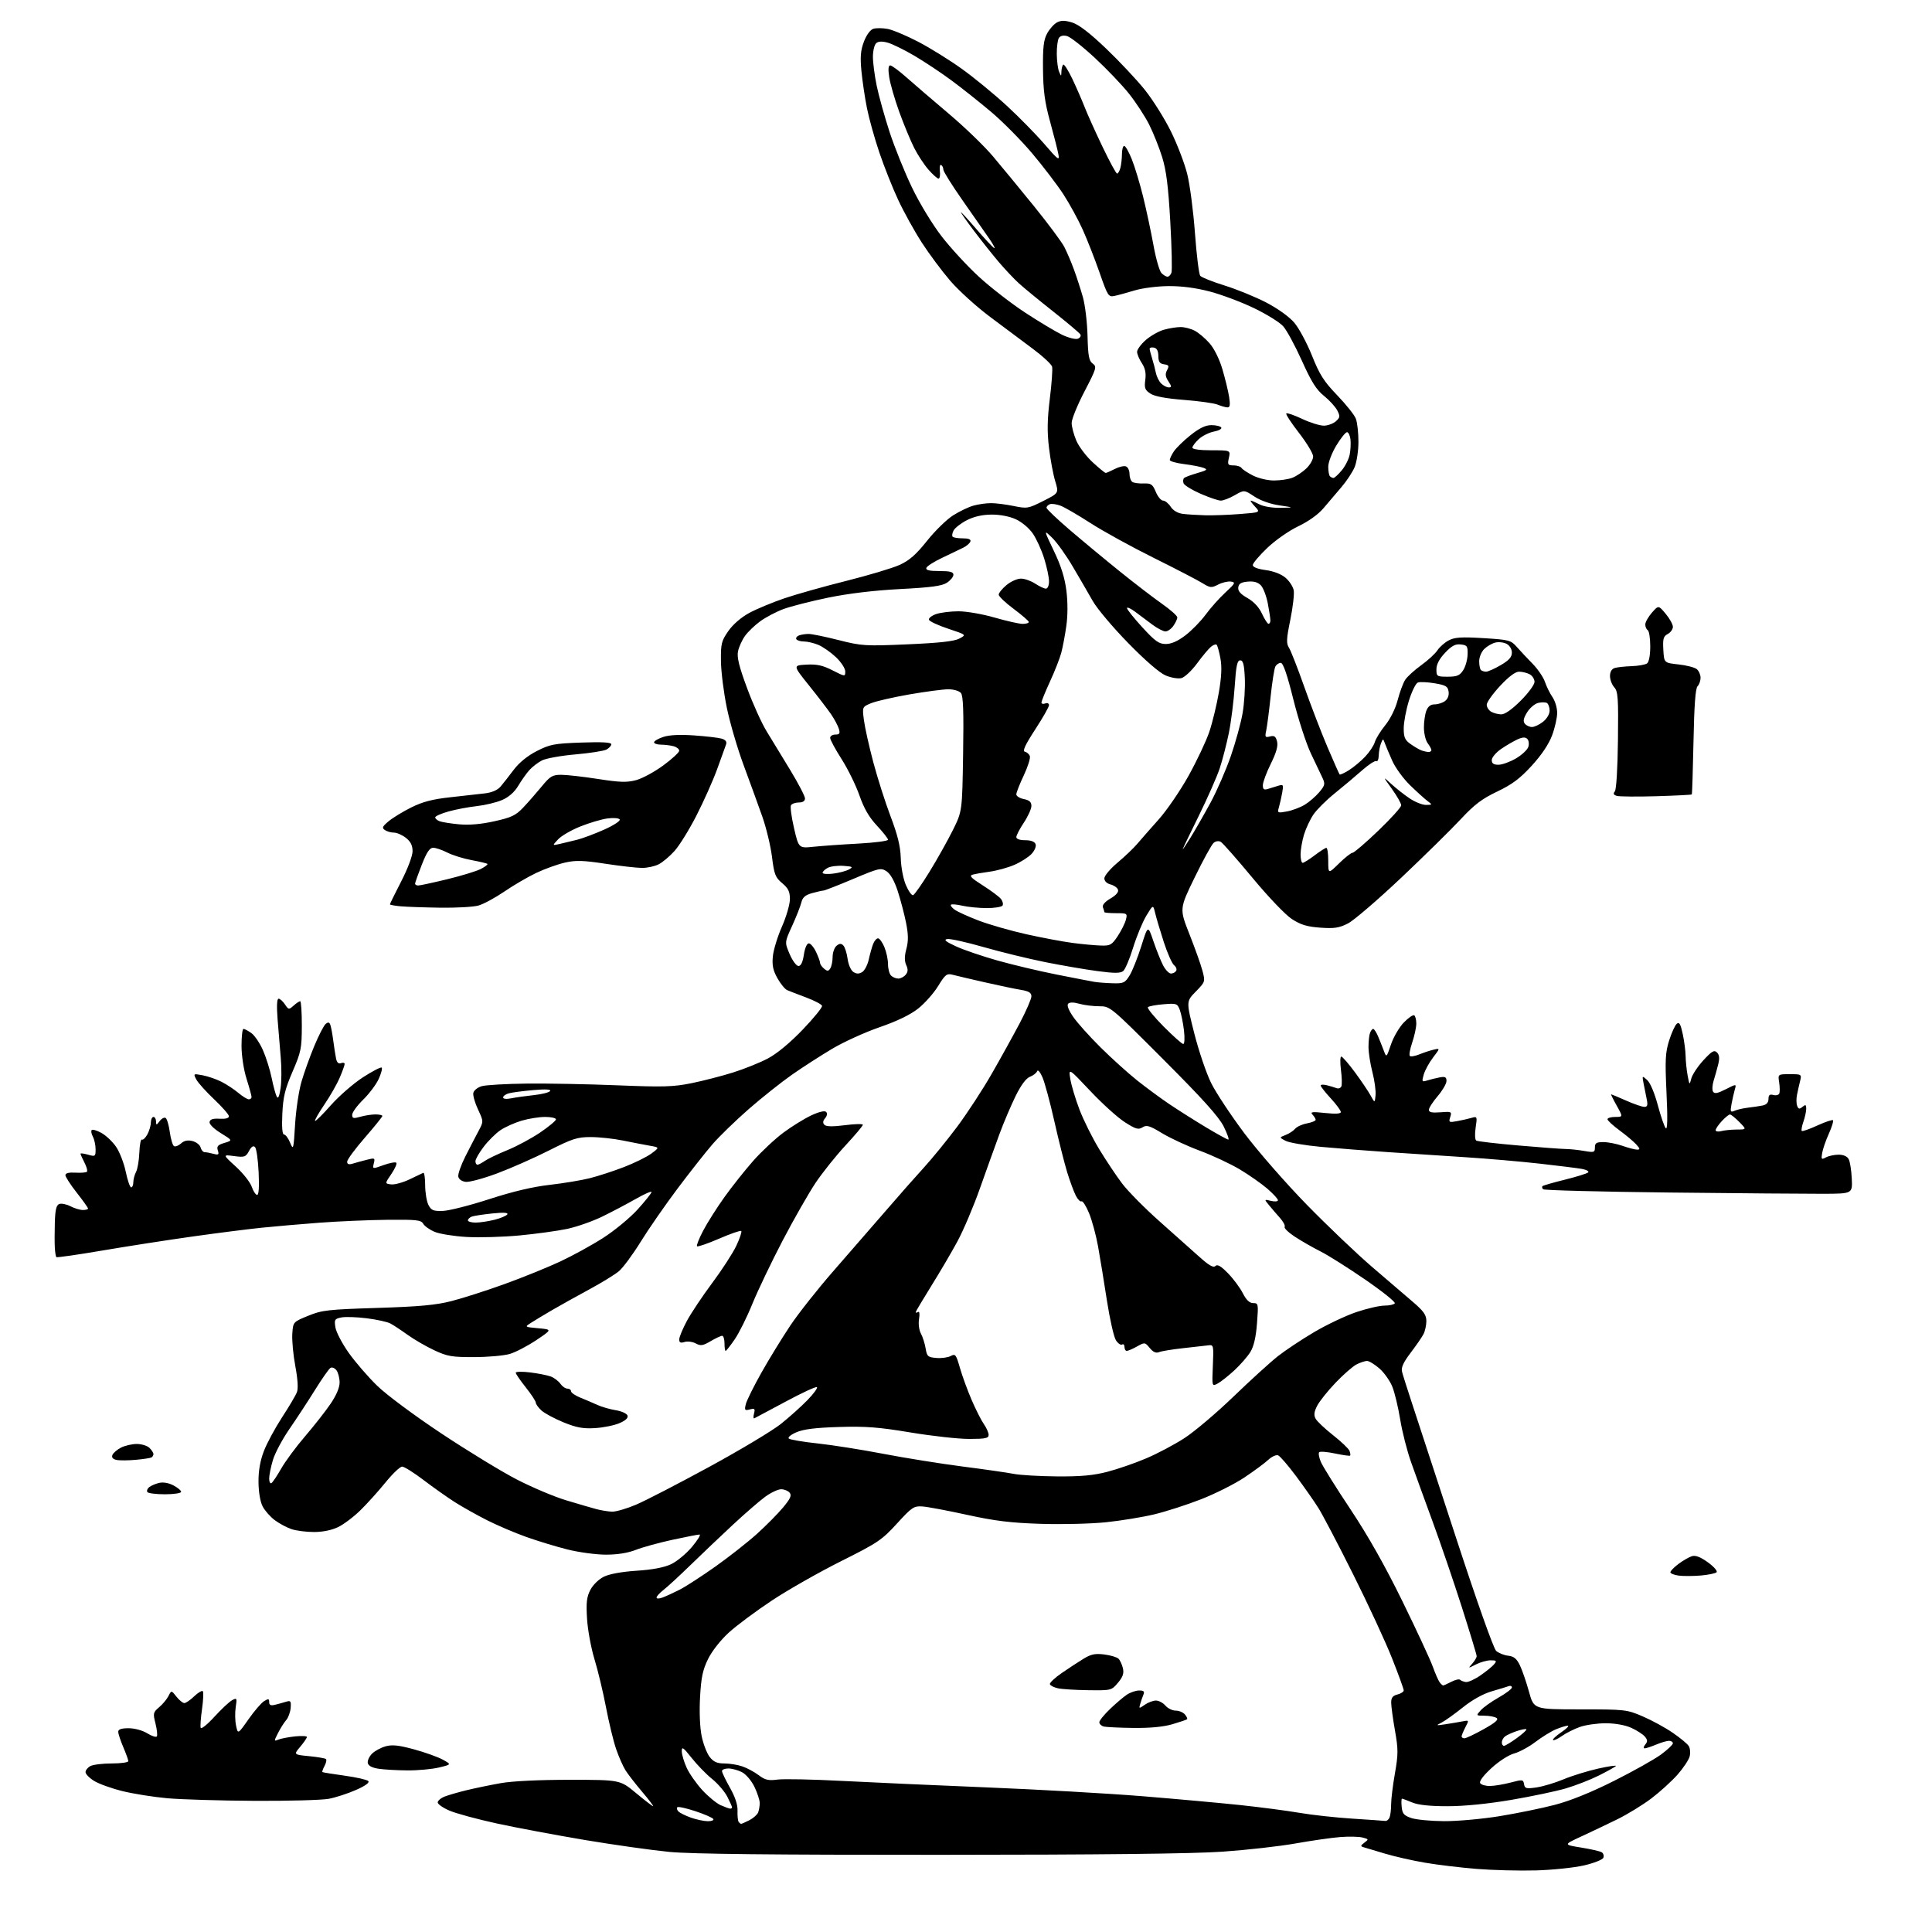 <?xml version="1.0" encoding="UTF-8" standalone="no"?>
<svg 
  version="1.1" 
  xmlns="http://www.w3.org/2000/svg" 
  xmlns:xlink="http://www.w3.org/1999/xlink" 
  xmlns:svg="http://www.w3.org/2000/svg"
  xmlns:rdf="http://www.w3.org/1999/02/22-rdf-syntax-ns#"
  xmlns:cc="http://creativecommons.org/ns#"
  xmlns:dc="http://purl.org/dc/elements/1.1/"
  viewBox="0 0 768 768"
  width="768"
  height="768"
>
<style>svg {background-color: white; }</style>"
<path stroke="none" fill="black" fill-rule="evenodd" d="M610.50,743.52C603.90,743.70 593.33,743.43 587.00,742.92C580.67,742.41 571.45,741.31 566.50,740.46C561.55,739.62 554.35,737.99 550.50,736.83C546.65,735.67 542.83,734.53 542.00,734.29C540.76,733.93 540.82,733.62 542.37,732.48C544.15,731.17 544.11,731.07 541.60,730.44C540.14,730.07 536.15,729.99 532.72,730.26C529.30,730.53 521.33,731.67 515.00,732.80C508.68,733.93 495.62,735.40 486.00,736.07C474.19,736.89 437.61,737.30 373.50,737.32C307.08,737.35 274.76,737.00 266.07,736.16C259.23,735.50 244.15,733.38 232.57,731.44C220.98,729.49 205.20,726.53 197.50,724.86C189.80,723.18 181.36,720.90 178.75,719.78C176.14,718.67 174.00,717.19 174.00,716.50C174.00,715.81 175.24,714.76 176.75,714.16C178.26,713.57 182.20,712.43 185.50,711.63C188.80,710.83 194.88,709.57 199.00,708.84C203.61,708.01 214.21,707.50 226.50,707.50C246.50,707.51 246.50,707.51 252.80,712.75C256.27,715.64 259.34,718.00 259.62,718.00C259.90,718.00 257.94,715.41 255.25,712.25C252.57,709.09 249.57,705.22 248.60,703.65C247.62,702.08 245.96,698.30 244.91,695.25C243.86,692.19 242.05,684.72 240.89,678.65C239.73,672.57 237.67,663.98 236.31,659.55C234.96,655.12 233.63,647.90 233.36,643.50C232.96,637.04 233.21,634.83 234.68,632.00C235.72,629.99 238.03,627.75 240.07,626.75C242.28,625.67 247.25,624.77 253.07,624.39C259.26,624.00 263.95,623.11 266.72,621.82C269.04,620.74 272.79,617.63 275.06,614.93C277.33,612.22 278.69,610.00 278.08,610.00C277.46,610.00 272.60,610.95 267.26,612.10C261.92,613.26 255.39,615.06 252.74,616.10C249.62,617.33 245.44,618.00 240.88,618.00C237.00,618.00 230.16,617.08 225.67,615.96C221.17,614.84 213.81,612.60 209.29,610.99C204.78,609.39 197.81,606.42 193.79,604.40C189.78,602.38 184.03,599.16 181.00,597.25C177.97,595.33 172.32,591.34 168.43,588.38C164.54,585.42 160.68,583.00 159.86,583.00C159.03,583.00 156.07,585.81 153.28,589.25C150.49,592.69 146.02,597.65 143.35,600.28C140.68,602.91 136.67,605.95 134.43,607.03C131.89,608.26 128.29,609.00 124.83,609.00C121.79,609.00 117.77,608.49 115.90,607.86C114.03,607.24 111.04,605.64 109.25,604.31C107.46,602.98 105.28,600.51 104.40,598.82C103.44,596.95 102.79,593.13 102.76,589.12C102.73,584.61 103.42,580.68 104.91,576.79C106.12,573.65 109.38,567.62 112.14,563.38C114.91,559.14 117.57,554.64 118.04,553.39C118.59,551.95 118.35,548.16 117.40,543.09C116.57,538.69 116.03,532.92 116.19,530.29C116.50,525.50 116.50,525.50 122.50,523.05C127.99,520.80 130.34,520.53 150.00,519.92C166.74,519.39 173.28,518.79 179.52,517.19C183.93,516.06 193.38,513.03 200.52,510.45C207.66,507.87 217.58,503.85 222.56,501.53C227.55,499.21 235.31,494.95 239.82,492.05C244.33,489.16 250.49,484.07 253.51,480.73C256.53,477.39 259.00,474.29 259.00,473.84C259.00,473.39 256.19,474.62 252.75,476.58C249.31,478.54 243.34,481.69 239.47,483.58C235.61,485.47 229.31,487.68 225.47,488.50C221.64,489.31 213.10,490.49 206.50,491.11C199.90,491.73 190.42,492.00 185.44,491.71C180.45,491.42 174.76,490.51 172.79,489.68C170.82,488.86 168.77,487.41 168.24,486.47C167.40,484.97 165.60,484.77 153.89,484.89C146.53,484.97 134.46,485.49 127.07,486.04C119.69,486.60 109.34,487.49 104.07,488.03C98.81,488.57 86.40,490.14 76.50,491.54C66.60,492.93 50.47,495.44 40.66,497.11C30.85,498.78 22.63,499.96 22.40,499.73C22.17,499.50 21.89,497.78 21.79,495.90C21.68,494.03 21.69,489.51 21.80,485.86C21.95,480.89 22.39,479.06 23.56,478.61C24.42,478.28 26.43,478.69 28.01,479.51C29.60,480.33 31.82,481.00 32.95,481.00C34.08,481.00 35.00,480.74 35.00,480.42C35.00,480.09 32.98,477.25 30.50,474.10C28.03,470.95 26.00,467.82 26.00,467.15C26.00,466.34 27.37,466.00 29.97,466.15C32.16,466.28 34.22,466.12 34.55,465.79C34.88,465.46 34.44,463.82 33.57,462.14C32.71,460.47 32.00,458.88 32.00,458.62C32.00,458.36 33.35,458.53 35.00,459.00C37.86,459.82 38.00,459.72 38.00,456.86C38.00,455.22 37.51,452.96 36.92,451.85C36.32,450.74 36.12,449.55 36.46,449.21C36.80,448.87 38.52,449.37 40.29,450.34C42.06,451.30 44.67,453.75 46.09,455.79C47.52,457.83 49.26,462.31 49.98,465.75C50.69,469.19 51.66,472.00 52.14,472.00C52.61,472.00 53.00,471.07 53.00,469.93C53.00,468.80 53.49,466.96 54.08,465.85C54.68,464.74 55.27,461.28 55.39,458.16C55.52,455.05 55.97,452.73 56.39,453.00C56.82,453.27 57.78,452.38 58.55,451.00C59.31,449.62 59.95,447.49 59.96,446.25C59.98,445.01 60.45,444.00 61.00,444.00C61.55,444.00 62.01,444.79 62.03,445.75C62.06,447.37 62.17,447.36 63.47,445.65C64.24,444.63 65.30,444.07 65.84,444.40C66.37,444.73 67.12,447.25 67.50,450.00C67.88,452.75 68.62,455.27 69.16,455.60C69.69,455.93 70.94,455.45 71.95,454.55C73.21,453.40 74.60,453.11 76.51,453.59C78.02,453.97 79.48,455.12 79.75,456.14C80.01,457.16 80.74,458.01 81.37,458.01C81.99,458.02 83.56,458.31 84.86,458.66C86.89,459.20 87.14,459.00 86.59,457.30C86.08,455.68 86.58,455.11 89.23,454.32C92.50,453.34 92.50,453.34 87.76,450.42C84.99,448.71 83.14,446.88 83.30,446.00C83.50,444.94 84.66,444.56 87.29,444.72C89.63,444.86 91.00,444.50 91.00,443.74C91.00,443.08 88.37,440.06 85.15,437.02C81.93,433.98 78.73,430.43 78.04,429.12C76.80,426.76 76.83,426.75 80.60,427.45C82.69,427.85 86.06,429.01 88.07,430.04C90.08,431.06 93.10,433.05 94.76,434.45C96.43,435.85 98.29,437.00 98.89,437.00C99.50,437.00 100.00,436.59 100.00,436.09C100.00,435.59 99.11,432.33 98.01,428.84C96.86,425.17 96.02,419.66 96.01,415.75C96.01,412.04 96.35,409.00 96.78,409.00C97.21,409.00 98.61,409.74 99.89,410.64C101.18,411.54 103.25,414.58 104.49,417.39C105.74,420.20 107.31,425.20 107.99,428.50C108.66,431.80 109.58,435.16 110.02,435.96C110.55,436.94 111.05,435.84 111.53,432.62C111.93,429.97 111.97,424.59 111.62,420.66C111.27,416.72 110.70,409.79 110.35,405.25C109.94,399.90 110.08,397.00 110.74,397.00C111.30,397.00 112.43,398.01 113.26,399.25C114.70,401.40 114.84,401.43 116.71,399.75C117.78,398.79 118.96,398.00 119.33,398.00C119.70,398.00 119.99,402.39 119.98,407.75C119.96,416.75 119.68,418.15 116.29,426.00C113.28,432.98 112.55,435.98 112.23,442.75C111.98,448.18 112.22,451.00 112.92,451.00C113.51,451.00 114.60,452.46 115.33,454.25C116.60,457.34 116.70,456.99 117.30,447.00C117.65,441.23 118.79,433.57 119.84,430.00C120.88,426.42 123.17,420.04 124.93,415.82C126.69,411.59 128.72,407.65 129.45,407.04C130.43,406.23 130.91,406.31 131.30,407.35C131.60,408.12 132.12,410.94 132.47,413.62C132.82,416.30 133.33,419.55 133.60,420.84C133.92,422.38 134.58,422.99 135.54,422.62C136.34,422.31 137.00,422.46 137.00,422.95C137.00,423.44 136.11,425.90 135.03,428.42C133.95,430.95 131.21,435.75 128.94,439.08C126.68,442.42 125.01,445.34 125.24,445.57C125.47,445.80 128.29,443.00 131.52,439.35C134.75,435.70 140.48,430.71 144.26,428.26C148.05,425.81 151.41,424.07 151.73,424.39C152.05,424.72 151.52,426.74 150.55,428.88C149.58,431.03 146.81,434.73 144.40,437.10C141.98,439.47 140.00,442.19 140.00,443.14C140.00,444.60 140.48,444.72 143.24,443.93C145.03,443.42 147.73,443.00 149.24,443.00C150.76,443.00 152.00,443.28 152.00,443.61C152.00,443.95 148.85,447.85 145.00,452.28C141.15,456.70 138.00,460.98 138.00,461.78C138.00,462.82 138.63,463.04 140.25,462.55C141.49,462.17 144.00,461.48 145.84,461.02C148.98,460.22 149.14,460.31 148.60,462.46C148.03,464.74 148.03,464.74 152.46,463.15C154.89,462.27 157.18,461.85 157.53,462.20C157.89,462.55 157.00,464.57 155.57,466.67C152.96,470.50 152.96,470.50 155.44,470.81C156.81,470.99 160.08,470.11 162.71,468.86C165.35,467.62 167.84,466.43 168.25,466.22C168.66,466.01 169.01,468.23 169.01,471.17C169.02,474.10 169.61,477.62 170.32,479.00C171.42,481.14 172.25,481.48 176.06,481.36C178.50,481.28 186.80,479.17 194.50,476.67C203.81,473.65 211.85,471.75 218.50,471.00C224.00,470.37 231.20,469.18 234.50,468.34C237.80,467.51 243.90,465.52 248.05,463.92C252.20,462.32 257.09,459.91 258.91,458.57C262.21,456.13 262.21,456.13 258.36,455.45C256.24,455.08 251.43,454.15 247.68,453.39C243.94,452.62 238.14,452.00 234.81,452.00C229.47,452.00 227.50,452.64 218.13,457.38C212.28,460.33 203.06,464.41 197.64,466.43C192.22,468.46 186.60,469.97 185.15,469.81C183.58,469.62 182.38,468.78 182.18,467.72C181.99,466.74 183.25,463.14 184.98,459.72C186.71,456.30 189.05,451.77 190.19,449.66C192.25,445.81 192.25,445.81 190.03,441.05C188.80,438.44 187.95,435.47 188.15,434.47C188.34,433.46 189.84,432.26 191.50,431.77C193.15,431.30 201.25,430.83 209.50,430.74C217.75,430.65 233.95,430.96 245.50,431.43C263.62,432.17 267.65,432.05 274.87,430.59C279.48,429.65 286.91,427.74 291.37,426.34C295.84,424.94 302.08,422.43 305.24,420.76C308.83,418.87 314.01,414.58 319.06,409.32C323.50,404.69 326.97,400.42 326.78,399.83C326.58,399.23 323.73,397.74 320.46,396.51C317.18,395.29 313.78,393.97 312.91,393.59C312.03,393.22 310.29,391.08 309.04,388.86C307.29,385.74 306.87,383.74 307.22,380.15C307.47,377.59 309.10,372.27 310.84,368.33C312.58,364.39 314.00,359.47 314.00,357.41C314.00,354.43 313.36,353.11 310.93,351.07C308.21,348.79 307.75,347.61 306.89,340.69C306.36,336.40 304.64,329.20 303.06,324.69C301.47,320.19 298.15,311.04 295.68,304.37C293.20,297.71 290.16,287.36 288.93,281.37C287.69,275.39 286.64,267.05 286.59,262.84C286.51,255.87 286.77,254.80 289.53,250.84C291.39,248.18 294.63,245.39 297.88,243.63C300.80,242.06 307.05,239.46 311.77,237.85C316.48,236.25 327.58,233.12 336.42,230.91C345.26,228.69 354.80,225.84 357.61,224.56C361.47,222.81 364.14,220.47 368.49,215.02C371.65,211.05 376.31,206.49 378.84,204.89C381.36,203.29 385.02,201.53 386.97,200.99C388.91,200.45 392.05,200.01 393.94,200.01C395.83,200.00 399.88,200.52 402.94,201.14C408.28,202.24 408.75,202.16 414.70,199.15C420.91,196.02 420.91,196.02 419.46,191.26C418.66,188.64 417.55,182.68 416.99,178.00C416.22,171.60 416.30,166.78 417.32,158.50C418.07,152.45 418.47,146.72 418.23,145.77C417.98,144.82 414.57,141.64 410.64,138.71C406.71,135.78 399.07,130.08 393.66,126.03C388.24,121.99 381.09,115.51 377.75,111.63C374.42,107.76 369.31,100.89 366.40,96.38C363.49,91.87 359.28,84.26 357.05,79.48C354.81,74.69 351.44,66.21 349.56,60.64C347.67,55.06 345.45,47.12 344.63,43.00C343.80,38.88 342.82,32.23 342.43,28.24C341.89,22.55 342.11,20.01 343.43,16.53C344.43,13.91 345.96,11.83 347.15,11.45C348.26,11.10 350.82,11.12 352.84,11.49C354.85,11.87 360.32,14.16 365.00,16.60C369.68,19.03 377.50,23.89 382.40,27.41C387.29,30.93 395.31,37.51 400.20,42.02C405.10,46.54 411.85,53.42 415.20,57.31C420.53,63.51 421.22,64.02 420.75,61.44C420.46,59.82 418.98,54.00 417.47,48.50C415.30,40.62 414.70,36.16 414.61,27.50C414.52,18.74 414.86,15.85 416.26,13.28C417.23,11.51 418.98,9.54 420.16,8.92C421.76,8.06 423.25,8.06 426.15,8.93C428.78,9.71 433.10,13.03 439.67,19.29C444.98,24.36 451.94,31.78 455.14,35.78C458.33,39.78 462.98,47.21 465.48,52.28C467.98,57.35 470.88,64.93 471.93,69.12C472.99,73.31 474.37,83.88 475.01,92.61C475.65,101.35 476.59,109.01 477.12,109.64C477.64,110.27 481.99,112.00 486.78,113.49C491.58,114.98 499.00,118.01 503.28,120.22C507.88,122.61 512.46,125.88 514.47,128.24C516.34,130.42 519.52,136.33 521.53,141.36C524.56,148.95 526.27,151.63 531.57,157.13C535.08,160.78 538.42,164.97 538.98,166.45C539.54,167.92 540.00,172.04 540.00,175.60C540.00,179.15 539.32,183.69 538.49,185.68C537.66,187.67 535.29,191.25 533.24,193.64C531.18,196.02 527.98,199.78 526.13,201.99C524.05,204.47 520.21,207.23 516.13,209.18C512.41,210.95 506.98,214.74 503.75,217.82C500.59,220.84 498.00,223.90 498.00,224.62C498.00,225.44 499.90,226.18 503.09,226.61C506.20,227.02 509.27,228.19 510.97,229.63C512.51,230.92 513.99,233.18 514.27,234.64C514.55,236.11 513.94,241.39 512.92,246.38C511.36,253.98 511.28,255.78 512.38,257.47C513.10,258.59 515.84,265.57 518.46,273.00C521.09,280.43 525.24,291.23 527.70,297.00C530.16,302.77 532.33,307.66 532.53,307.86C532.73,308.06 534.38,307.31 536.20,306.18C538.01,305.05 540.91,302.64 542.64,300.82C544.37,298.99 546.11,296.38 546.51,295.00C546.91,293.62 548.79,290.60 550.67,288.27C552.70,285.77 554.71,281.69 555.60,278.27C556.43,275.10 557.77,271.47 558.60,270.22C559.42,268.96 562.28,266.36 564.94,264.44C567.61,262.53 570.52,259.85 571.41,258.50C572.29,257.15 574.34,255.36 575.95,254.53C578.30,253.31 581.02,253.14 589.67,253.67C599.92,254.30 600.59,254.48 602.98,257.19C604.37,258.77 607.19,261.77 609.25,263.87C611.31,265.97 613.52,269.22 614.15,271.09C614.79,272.97 616.14,275.69 617.15,277.15C618.17,278.61 619.00,281.41 619.00,283.37C619.00,285.32 618.09,289.37 616.97,292.35C615.66,295.84 612.78,300.13 608.87,304.40C604.18,309.52 601.07,311.84 595.15,314.66C589.10,317.54 586.07,319.84 580.68,325.63C576.93,329.67 566.26,340.16 556.97,348.95C547.67,357.73 538.16,365.90 535.84,367.08C532.34,368.87 530.43,369.16 524.83,368.76C519.55,368.38 517.06,367.62 513.54,365.34C510.98,363.67 504.22,356.60 497.88,348.95C491.74,341.55 486.08,335.13 485.31,334.67C484.48,334.18 483.30,334.33 482.45,335.04C481.66,335.70 478.27,341.87 474.92,348.75C468.83,361.26 468.83,361.26 472.83,371.38C475.03,376.95 477.36,383.47 477.99,385.88C479.14,390.22 479.11,390.30 475.34,394.17C471.52,398.07 471.52,398.07 474.75,410.79C476.52,417.78 479.53,426.65 481.44,430.50C483.34,434.35 489.30,443.35 494.66,450.50C500.04,457.66 511.18,470.41 519.46,478.88C527.73,487.34 539.45,498.51 545.50,503.69C551.55,508.87 558.86,515.14 561.75,517.62C565.92,521.20 567.00,522.74 567.00,525.13C567.00,526.78 566.49,529.11 565.87,530.32C565.26,531.52 562.95,534.86 560.76,537.74C557.88,541.53 556.92,543.62 557.32,545.24C557.63,546.49 559.44,552.23 561.35,558.00C563.26,563.77 571.15,587.89 578.90,611.59C587.07,636.59 593.72,655.34 594.74,656.25C595.71,657.12 597.85,657.98 599.50,658.17C601.79,658.42 602.90,659.33 604.19,662.00C605.11,663.92 606.74,668.65 607.80,672.50C609.73,679.50 609.73,679.50 628.11,679.50C646.01,679.50 646.67,679.57 653.00,682.29C656.58,683.82 661.94,686.74 664.92,688.79C667.91,690.83 670.79,693.22 671.32,694.10C671.86,694.97 672.01,696.81 671.67,698.18C671.33,699.55 669.16,702.81 666.86,705.43C664.55,708.04 659.86,712.31 656.43,714.91C653.00,717.50 646.89,721.25 642.85,723.23C638.81,725.21 632.35,728.28 628.50,730.06C621.50,733.30 621.50,733.30 628.50,734.43C632.35,735.05 636.04,735.89 636.71,736.31C637.37,736.72 637.67,737.70 637.37,738.47C637.07,739.25 633.62,740.62 629.67,741.53C625.72,742.44 617.10,743.34 610.50,743.52zM294.61,725.00C294.88,725.00 296.37,724.34 297.93,723.54C299.48,722.73 301.04,721.35 301.38,720.46C301.72,719.56 302.00,717.89 302.00,716.73C302.00,715.58 301.05,712.68 299.90,710.29C298.72,707.86 296.54,705.30 294.95,704.47C293.38,703.66 290.95,703.00 289.55,703.00C288.15,703.00 287.00,703.46 287.00,704.02C287.00,704.57 288.42,707.55 290.16,710.63C292.22,714.27 293.27,717.45 293.18,719.75C293.11,721.69 293.29,723.66 293.58,724.14C293.88,724.61 294.34,725.00 294.61,725.00zM281.31,723.96C282.85,723.98 283.86,723.59 283.55,723.08C283.23,722.57 280.03,721.17 276.43,719.98C272.82,718.78 269.59,718.07 269.25,718.41C268.91,718.75 269.11,719.51 269.69,720.09C270.27,720.67 272.49,721.77 274.62,722.53C276.76,723.29 279.76,723.93 281.31,723.96zM550.64,723.85C551.27,723.93 552.06,723.29 552.39,722.42C552.73,721.55 553.00,719.19 553.00,717.17C553.00,715.15 553.68,709.63 554.51,704.91C555.84,697.29 555.84,695.37 554.52,687.91C553.71,683.28 553.03,678.31 553.02,676.86C553.00,674.87 553.62,674.06 555.50,673.59C556.88,673.24 558.00,672.50 558.00,671.95C558.00,671.39 555.92,665.66 553.37,659.22C550.83,652.77 543.88,637.77 537.93,625.88C531.99,613.99 525.74,602.07 524.04,599.38C522.35,596.70 518.38,591.04 515.23,586.81C512.08,582.58 508.86,578.85 508.09,578.53C507.31,578.20 505.51,579.03 504.09,580.36C502.66,581.69 498.38,584.85 494.57,587.38C490.77,589.91 483.05,593.79 477.42,595.99C471.79,598.19 463.43,600.88 458.84,601.98C454.25,603.08 445.66,604.49 439.74,605.11C433.82,605.73 422.12,606.02 413.74,605.75C401.75,605.37 395.50,604.60 384.41,602.17C376.67,600.47 368.68,598.97 366.66,598.84C363.27,598.61 362.49,599.13 356.54,605.65C350.59,612.18 348.90,613.31 334.31,620.61C325.63,624.95 313.31,631.95 306.93,636.17C300.56,640.39 292.81,646.15 289.71,648.98C286.42,651.99 283.00,656.35 281.45,659.51C279.34,663.82 278.71,666.86 278.28,674.70C277.96,680.58 278.22,686.78 278.93,690.19C279.58,693.32 281.02,697.03 282.13,698.44C283.66,700.38 285.06,701.00 287.92,701.00C290.00,701.00 293.23,701.52 295.10,702.17C296.97,702.81 299.89,704.38 301.60,705.67C304.15,707.59 305.47,707.90 309.10,707.41C311.52,707.09 322.95,707.32 334.50,707.93C346.05,708.53 372.15,709.70 392.50,710.53C412.85,711.35 440.52,712.92 454.00,714.01C467.48,715.11 485.02,716.70 493.00,717.54C500.98,718.39 511.55,719.77 516.50,720.62C521.45,721.47 530.90,722.51 537.50,722.93C544.10,723.36 550.01,723.77 550.64,723.85zM574.00,723.94C579.23,723.97 589.12,723.09 596.00,721.97C602.88,720.86 612.77,718.83 618.00,717.47C624.16,715.87 632.43,712.53 641.50,707.98C649.20,704.12 657.64,699.39 660.25,697.47C662.86,695.55 665.00,693.53 665.00,692.99C665.00,692.45 664.31,692.00 663.47,692.00C662.63,692.00 660.32,692.67 658.35,693.50C656.37,694.33 654.31,695.00 653.76,695.00C653.20,695.00 653.31,694.34 654.00,693.50C655.00,692.30 654.97,691.67 653.87,690.34C653.12,689.43 650.70,687.86 648.50,686.86C646.05,685.75 642.12,685.04 638.38,685.02C635.01,685.01 630.37,685.67 628.06,686.48C625.75,687.29 622.52,688.92 620.88,690.09C619.23,691.26 617.65,691.98 617.36,691.70C617.08,691.41 618.56,690.01 620.65,688.59C622.75,687.17 623.90,686.00 623.20,686.00C622.50,686.00 620.38,686.65 618.48,687.44C616.58,688.24 612.93,690.49 610.37,692.44C607.81,694.40 603.99,696.46 601.90,697.03C599.73,697.61 595.83,700.13 592.87,702.85C589.68,705.78 587.94,708.10 588.39,708.82C588.79,709.47 590.55,709.98 592.31,709.96C594.06,709.93 597.75,709.31 600.50,708.59C605.23,707.33 605.52,707.36 605.83,709.23C606.13,710.98 606.69,711.13 610.83,710.52C613.40,710.14 618.20,708.70 621.50,707.32C624.80,705.93 631.01,704.01 635.31,703.04C639.60,702.08 642.75,701.63 642.31,702.06C641.86,702.48 638.80,704.18 635.50,705.83C632.20,707.48 626.35,709.76 622.50,710.90C618.65,712.04 608.83,714.10 600.69,715.49C591.36,717.07 582.00,718.00 575.41,718.00C568.36,718.00 563.76,717.51 561.35,716.50C559.37,715.67 557.56,715.00 557.31,715.00C557.07,715.00 557.01,716.46 557.19,718.25C557.45,720.96 558.08,721.70 561.00,722.69C562.92,723.35 568.77,723.91 574.00,723.94zM290.25,718.96C290.66,718.98 291.00,718.76 291.00,718.46C291.00,718.16 290.15,716.25 289.11,714.21C288.06,712.17 285.35,709.00 283.07,707.17C280.79,705.34 277.14,701.59 274.96,698.83C271.59,694.56 271.00,694.17 271.02,696.16C271.03,697.45 271.90,700.39 272.95,702.69C273.99,704.99 276.80,709.00 279.17,711.59C281.55,714.17 284.85,716.88 286.50,717.61C288.15,718.33 289.84,718.94 290.25,718.96zM101.11,715.86C87.58,715.79 72.00,715.32 66.50,714.83C61.00,714.34 52.97,713.06 48.66,711.99C44.35,710.93 39.28,709.10 37.41,707.94C35.53,706.78 34.00,705.21 34.00,704.45C34.00,703.69 34.87,702.60 35.93,702.04C37.00,701.47 40.82,701.00 44.43,701.00C48.05,701.00 51.00,700.59 51.00,700.08C51.00,699.58 50.10,697.07 49.00,694.50C47.90,691.93 47.00,689.20 47.00,688.42C47.00,687.42 48.23,687.00 51.13,687.00C53.54,687.00 56.64,687.85 58.55,689.03C60.36,690.15 62.08,690.69 62.36,690.22C62.65,689.76 62.39,687.45 61.80,685.09C60.78,681.08 60.87,680.67 63.26,678.65C64.66,677.47 66.33,675.46 66.97,674.20C68.13,671.89 68.13,671.89 70.14,674.45C71.24,675.85 72.65,677.00 73.27,677.00C73.89,677.00 75.65,675.80 77.18,674.32C78.72,672.85 80.26,671.93 80.61,672.27C80.95,672.62 80.82,675.78 80.32,679.29C79.81,682.81 79.57,686.20 79.78,686.84C79.99,687.47 82.44,685.50 85.21,682.46C87.99,679.42 91.17,676.44 92.28,675.85C94.17,674.84 94.26,675.00 93.70,678.64C93.37,680.76 93.43,684.06 93.84,685.97C94.57,689.43 94.57,689.43 98.76,683.47C101.06,680.18 103.86,676.93 104.97,676.24C106.69,675.17 107.00,675.23 107.00,676.61C107.00,677.79 107.62,678.09 109.25,677.70C110.49,677.40 112.46,676.86 113.64,676.49C115.54,675.90 115.75,676.17 115.54,678.92C115.40,680.62 114.61,682.80 113.77,683.76C112.93,684.72 111.47,687.03 110.52,688.90C108.86,692.17 108.87,692.26 110.65,691.52C111.67,691.10 114.64,690.53 117.25,690.25C119.86,689.97 122.00,690.08 122.00,690.48C122.00,690.88 120.81,692.63 119.35,694.36C116.70,697.50 116.70,697.50 122.86,698.10C126.26,698.43 129.29,698.95 129.60,699.26C129.91,699.57 129.64,700.81 129.00,702.00C128.36,703.19 127.99,704.29 128.17,704.43C128.35,704.57 132.30,705.21 136.95,705.85C141.60,706.49 145.85,707.45 146.38,707.98C147.01,708.61 145.30,709.86 141.52,711.53C138.32,712.95 133.45,714.53 130.71,715.05C127.97,715.57 114.65,715.94 101.11,715.86zM162.00,703.76C157.88,703.74 152.70,703.44 150.51,703.11C147.88,702.71 146.41,701.93 146.20,700.81C146.02,699.88 146.78,698.22 147.87,697.13C148.97,696.03 151.41,694.71 153.28,694.19C155.91,693.46 158.52,693.74 164.60,695.40C168.94,696.58 174.07,698.42 176.00,699.48C179.50,701.41 179.50,701.41 174.50,702.61C171.75,703.27 166.12,703.79 162.00,703.76zM597.85,694.00C598.32,694.00 600.61,692.62 602.94,690.93C605.28,689.24 606.99,687.66 606.76,687.42C606.52,687.18 604.79,687.51 602.91,688.14C601.04,688.77 598.94,689.73 598.25,690.27C597.56,690.81 597.00,691.86 597.00,692.62C597.00,693.38 597.38,694.00 597.85,694.00zM582.15,691.00C582.79,691.00 586.22,689.37 589.77,687.38C594.49,684.75 595.87,683.53 594.87,682.90C594.12,682.42 591.97,682.02 590.10,682.02C586.69,682.00 586.69,682.00 588.60,679.88C589.64,678.71 592.86,676.42 595.75,674.78C598.64,673.15 601.00,671.35 601.00,670.80C601.00,670.24 600.44,670.00 599.75,670.26C599.06,670.52 596.02,671.45 593.00,672.32C589.56,673.32 585.25,675.71 581.50,678.72C578.20,681.36 574.38,684.09 573.00,684.78C570.69,685.94 570.80,685.99 574.50,685.43C576.70,685.10 579.74,684.59 581.26,684.29C584.00,683.75 584.01,683.76 582.51,686.62C581.69,688.21 581.01,689.84 581.01,690.25C581.00,690.66 581.52,691.00 582.15,691.00zM450.57,686.88C445.03,686.82 439.71,686.56 438.75,686.31C437.79,686.06 437.00,685.31 437.00,684.63C437.00,683.96 438.91,681.59 441.25,679.36C443.59,677.12 446.61,674.55 447.97,673.65C449.33,672.74 451.52,672.00 452.83,672.00C454.71,672.00 455.06,672.37 454.49,673.75C454.10,674.71 453.53,676.36 453.23,677.42C452.70,679.25 452.79,679.26 455.06,677.67C456.37,676.75 458.37,676.00 459.50,676.00C460.63,676.00 462.33,676.90 463.27,678.00C464.21,679.10 466.05,680.00 467.37,680.00C468.68,680.00 470.32,680.69 471.02,681.52C471.72,682.36 472.11,683.22 471.89,683.42C471.68,683.63 469.06,684.52 466.07,685.40C462.50,686.45 457.19,686.96 450.57,686.88zM432.66,671.88C427.62,671.82 422.19,671.48 420.58,671.13C418.98,670.78 417.52,670.05 417.35,669.50C417.18,668.95 419.33,666.92 422.14,665.00C424.94,663.08 428.86,660.51 430.85,659.30C433.71,657.56 435.40,657.22 438.98,657.68C441.47,657.99 444.01,658.76 444.63,659.37C445.25,659.99 446.03,661.70 446.38,663.17C446.84,665.18 446.36,666.61 444.41,668.92C441.85,671.97 441.72,672.00 432.66,671.88zM573.67,670.00C573.91,670.00 575.37,669.34 576.92,668.54C578.48,667.74 580.04,667.37 580.40,667.74C580.76,668.10 581.79,668.50 582.69,668.63C583.59,668.76 586.19,667.59 588.47,666.02C590.75,664.45 593.21,662.46 593.93,661.58C595.07,660.21 594.90,660.00 592.57,660.00C591.10,660.00 588.46,660.74 586.70,661.64C583.54,663.25 583.52,663.25 585.25,661.31C586.21,660.23 587.00,658.89 587.00,658.34C587.00,657.80 584.35,649.06 581.12,638.92C577.88,628.79 572.67,613.52 569.54,605.00C566.41,596.48 562.54,585.80 560.94,581.28C559.33,576.75 557.38,569.10 556.60,564.26C555.81,559.43 554.41,553.57 553.48,551.25C552.55,548.93 550.25,545.67 548.36,544.01C546.47,542.36 544.25,541.00 543.42,541.00C542.58,541.00 540.69,541.63 539.20,542.40C537.72,543.17 533.98,546.44 530.89,549.68C527.80,552.91 524.53,557.01 523.61,558.79C522.37,561.19 522.20,562.51 522.97,563.94C523.54,565.00 526.67,567.96 529.93,570.52C533.19,573.09 536.12,575.88 536.45,576.73C536.78,577.59 536.89,578.44 536.70,578.63C536.52,578.82 533.82,578.44 530.71,577.79C527.61,577.13 524.77,576.90 524.40,577.27C524.03,577.64 524.32,579.35 525.03,581.07C525.74,582.79 531.02,591.25 536.75,599.85C543.76,610.38 550.55,622.38 557.47,636.50C563.13,648.05 568.56,659.75 569.55,662.50C570.54,665.25 571.77,668.06 572.29,668.75C572.82,669.44 573.44,670.00 573.67,670.00zM263.47,635.01C264.82,634.50 267.86,633.10 270.22,631.90C272.57,630.70 278.95,626.57 284.39,622.72C289.82,618.87 297.25,613.03 300.89,609.75C304.52,606.47 309.19,601.75 311.27,599.26C314.21,595.73 314.78,594.45 313.89,593.37C313.27,592.62 311.75,592.00 310.53,592.00C309.30,592.00 306.47,593.32 304.24,594.94C302.00,596.56 296.20,601.59 291.34,606.11C286.48,610.63 278.90,617.83 274.50,622.12C270.10,626.40 265.26,630.86 263.75,632.02C262.24,633.19 261.00,634.55 261.00,635.05C261.00,635.58 262.02,635.56 263.47,635.01zM676.00,626.30C672.98,626.55 669.04,626.56 667.25,626.32C665.46,626.07 664.00,625.47 664.00,624.99C664.00,624.50 665.46,623.01 667.25,621.67C669.04,620.33 671.44,618.95 672.58,618.60C674.02,618.17 675.99,618.93 678.94,621.07C681.30,622.78 682.84,624.55 682.36,625.00C681.89,625.46 679.02,626.04 676.00,626.30zM243.30,600.91C244.85,600.96 249.16,599.70 252.89,598.11C256.62,596.53 269.72,589.75 282.01,583.06C294.30,576.37 307.08,568.70 310.42,566.03C313.77,563.35 318.50,559.11 320.94,556.60C323.38,554.09 325.10,551.76 324.75,551.42C324.41,551.08 318.82,553.65 312.33,557.15C305.84,560.64 300.22,563.64 299.84,563.81C299.47,563.98 299.42,563.12 299.74,561.90C300.23,559.99 300.00,559.77 298.07,560.27C296.05,560.80 295.89,560.59 296.47,558.18C296.83,556.71 299.63,551.06 302.69,545.63C305.75,540.20 310.91,531.78 314.15,526.94C317.39,522.09 325.10,512.34 331.27,505.28C337.45,498.21 346.76,487.50 351.97,481.47C357.17,475.43 364.10,467.57 367.37,464.00C370.63,460.43 376.52,453.19 380.46,447.93C384.40,442.66 390.58,433.21 394.18,426.93C397.79,420.64 402.82,411.54 405.37,406.71C407.92,401.87 410.00,397.07 410.00,396.05C410.00,394.62 408.98,394.01 405.75,393.47C403.41,393.08 397.00,391.74 391.50,390.49C386.00,389.24 380.28,387.90 378.80,387.51C376.35,386.87 375.80,387.29 372.91,391.99C371.16,394.84 367.59,398.86 364.97,400.93C361.87,403.38 356.58,405.94 349.66,408.33C343.86,410.33 335.37,414.19 330.80,416.91C326.24,419.62 319.03,424.27 314.78,427.24C310.53,430.22 302.81,436.36 297.61,440.90C292.41,445.45 285.95,451.71 283.25,454.83C280.54,457.95 274.28,465.90 269.32,472.50C264.37,479.10 257.76,488.63 254.65,493.67C251.53,498.71 247.66,503.95 246.04,505.31C244.43,506.67 239.15,509.91 234.31,512.52C229.46,515.14 222.80,518.85 219.50,520.77C216.20,522.70 212.38,525.00 211.00,525.89C208.51,527.49 208.52,527.50 214.00,528.00C219.50,528.50 219.50,528.50 213.16,532.74C209.67,535.07 204.94,537.53 202.66,538.21C200.37,538.89 194.00,539.46 188.50,539.47C179.64,539.50 177.83,539.19 172.60,536.74C169.36,535.22 164.60,532.47 162.04,530.62C159.47,528.78 156.39,526.75 155.20,526.11C154.01,525.47 149.78,524.54 145.81,524.04C141.83,523.54 137.28,523.39 135.68,523.71C133.02,524.25 132.83,524.57 133.34,527.69C133.64,529.56 136.03,534.11 138.64,537.80C141.26,541.48 146.34,547.37 149.95,550.87C153.62,554.45 164.85,562.79 175.52,569.87C185.98,576.82 199.48,585.05 205.52,588.16C211.56,591.27 220.32,594.97 225.00,596.38C229.68,597.79 235.07,599.37 237.00,599.88C238.93,600.40 241.76,600.86 243.30,600.91zM65.56,594.00C62.02,594.00 58.87,593.60 58.57,593.11C58.27,592.63 58.58,591.76 59.27,591.19C59.95,590.63 61.70,589.86 63.15,589.50C64.80,589.09 66.95,589.44 68.89,590.44C70.60,591.33 72.00,592.49 72.00,593.03C72.00,593.56 69.10,594.00 65.56,594.00zM107.90,589.56C108.40,589.25 110.16,586.64 111.80,583.75C113.45,580.86 117.69,575.12 121.23,571.00C124.77,566.88 129.32,561.09 131.33,558.14C133.67,554.72 135.00,551.62 135.00,549.58C135.00,547.82 134.44,545.63 133.75,544.71C133.06,543.79 131.98,543.37 131.35,543.77C130.72,544.17 127.97,548.10 125.23,552.50C122.50,556.90 117.94,563.86 115.11,567.96C112.27,572.07 109.29,577.66 108.48,580.40C107.66,583.13 107.00,586.43 107.00,587.74C107.00,589.05 107.41,589.87 107.90,589.56zM420.09,586.89C429.52,586.97 434.54,586.52 440.09,585.09C444.17,584.04 451.12,581.64 455.55,579.76C459.98,577.89 466.85,574.25 470.81,571.69C474.77,569.13 483.53,561.72 490.26,555.23C496.99,548.75 504.95,541.50 507.94,539.14C510.93,536.78 517.48,532.43 522.49,529.48C527.50,526.53 535.03,522.97 539.22,521.56C543.42,520.15 548.43,519.00 550.37,519.00C552.30,519.00 554.14,518.58 554.45,518.08C554.77,517.57 549.51,513.35 542.76,508.71C536.02,504.07 528.02,499.02 525.00,497.50C521.98,495.98 517.39,493.35 514.81,491.67C512.23,489.99 510.37,488.21 510.67,487.72C510.97,487.24 510.14,485.64 508.83,484.17C507.52,482.70 505.56,480.42 504.47,479.10C502.50,476.70 502.50,476.70 505.25,477.37C506.78,477.74 508.00,477.62 508.00,477.10C508.00,476.58 506.09,474.51 503.75,472.49C501.41,470.48 496.48,467.03 492.80,464.83C489.11,462.63 481.98,459.30 476.96,457.43C471.93,455.56 465.18,452.43 461.96,450.48C456.97,447.45 455.81,447.10 454.16,448.13C452.51,449.16 451.45,448.85 447.10,446.06C444.28,444.26 438.10,438.67 433.37,433.64C424.75,424.50 424.75,424.50 425.48,429.00C425.89,431.48 427.53,436.93 429.13,441.13C430.74,445.32 434.25,452.38 436.95,456.82C439.64,461.26 443.73,467.38 446.04,470.44C448.34,473.49 455.01,480.24 460.86,485.44C466.71,490.65 473.87,497.03 476.78,499.63C480.59,503.04 482.35,504.05 483.14,503.26C483.94,502.46 485.31,503.26 488.12,506.12C490.25,508.30 492.91,511.86 494.02,514.04C495.42,516.78 496.70,518.00 498.17,518.00C500.22,518.00 500.27,518.31 499.67,526.09C499.25,531.62 498.40,535.23 497.02,537.47C495.90,539.28 493.03,542.56 490.64,544.77C488.25,546.97 485.27,549.32 484.03,549.98C481.77,551.19 481.77,551.19 482.13,542.85C482.48,534.97 482.39,534.52 480.50,534.77C479.40,534.92 474.90,535.43 470.50,535.90C466.10,536.38 461.71,537.09 460.75,537.49C459.53,537.99 458.40,537.49 457.05,535.86C455.14,533.54 455.05,533.53 451.97,535.25C450.25,536.21 448.42,537.00 447.92,537.00C447.41,537.00 447.00,536.30 447.00,535.44C447.00,534.58 446.57,534.15 446.04,534.47C445.52,534.80 444.42,534.04 443.60,532.78C442.78,531.53 441.17,524.42 440.02,517.00C438.88,509.57 437.29,499.87 436.49,495.44C435.70,491.01 434.08,485.05 432.90,482.21C431.72,479.36 430.37,477.27 429.92,477.55C429.46,477.83 428.44,476.81 427.65,475.28C426.87,473.75 425.32,469.57 424.22,465.99C423.12,462.41 420.83,453.31 419.13,445.77C417.44,438.23 415.31,430.36 414.41,428.28C413.48,426.12 412.56,425.06 412.28,425.81C412.01,426.54 410.73,427.53 409.43,428.03C407.89,428.61 405.88,431.32 403.71,435.71C401.87,439.45 398.95,446.32 397.23,451.00C395.51,455.68 392.03,465.35 389.50,472.50C386.98,479.65 382.96,489.10 380.58,493.50C378.20,497.90 373.49,505.91 370.12,511.31C366.76,516.71 364.00,521.35 364.00,521.62C364.00,521.89 364.42,521.86 364.94,521.54C365.50,521.19 365.66,522.34 365.33,524.34C365.02,526.27 365.34,528.75 366.08,530.11C366.79,531.43 367.63,534.08 367.95,536.00C368.47,539.19 368.85,539.53 372.22,539.81C374.25,539.98 376.82,539.63 377.92,539.04C379.77,538.05 380.07,538.44 381.58,543.73C382.48,546.90 384.58,552.65 386.24,556.50C387.90,560.35 390.10,564.69 391.13,566.15C392.16,567.61 393.00,569.53 393.00,570.40C393.00,571.73 391.68,572.00 385.22,572.00C380.93,572.00 370.47,570.84 361.97,569.43C349.33,567.32 344.12,566.92 333.50,567.25C324.19,567.53 319.39,568.13 316.57,569.35C314.37,570.30 313.05,571.40 313.57,571.85C314.08,572.30 319.23,573.17 325.00,573.79C330.77,574.40 342.53,576.26 351.11,577.91C359.70,579.56 373.88,581.83 382.61,582.96C391.35,584.08 400.52,585.40 403.00,585.89C405.48,586.38 413.17,586.83 420.09,586.89zM54.00,580.30C50.98,580.58 47.51,580.60 46.31,580.34C44.87,580.04 44.31,579.36 44.68,578.40C44.99,577.59 46.52,576.27 48.07,575.46C49.63,574.66 52.47,574.00 54.38,574.00C56.29,574.00 58.56,574.71 59.43,575.57C60.29,576.44 61.00,577.53 61.00,578.01C61.00,578.49 60.66,579.09 60.25,579.34C59.84,579.59 57.02,580.03 54.00,580.30zM236.50,567.70C231.75,567.98 229.15,567.50 224.00,565.40C220.43,563.94 216.49,561.82 215.25,560.70C214.01,559.57 213.00,558.17 212.99,557.58C212.98,556.98 211.19,554.25 209.00,551.50C206.81,548.75 205.02,546.13 205.01,545.68C205.00,545.23 207.59,545.17 210.75,545.56C213.91,545.95 217.60,546.68 218.94,547.18C220.28,547.68 221.99,548.97 222.75,550.05C223.50,551.12 224.76,552.00 225.56,552.00C226.35,552.00 227.00,552.47 227.00,553.05C227.00,553.63 228.69,554.78 230.75,555.61C232.81,556.44 235.88,557.75 237.56,558.52C239.25,559.29 242.48,560.21 244.75,560.58C247.02,560.94 249.12,561.88 249.43,562.67C249.80,563.64 248.74,564.65 246.24,565.73C244.18,566.62 239.80,567.50 236.50,567.70zM288.45,537.00C288.20,537.00 288.00,535.65 288.00,534.00C288.00,532.35 287.58,531.00 287.06,531.00C286.54,531.00 284.49,531.96 282.49,533.14C279.41,534.95 278.53,535.09 276.56,534.03C275.28,533.35 273.28,533.09 272.12,533.46C270.54,533.96 270.00,533.71 270.00,532.46C270.00,531.53 271.36,528.24 273.02,525.14C274.68,522.04 279.22,515.23 283.12,510.00C287.02,504.77 291.33,498.11 292.71,495.19C294.08,492.26 294.96,489.63 294.67,489.34C294.38,489.04 290.42,490.41 285.88,492.38C281.33,494.34 277.37,495.71 277.08,495.41C276.79,495.12 277.88,492.34 279.51,489.23C281.14,486.12 284.95,480.10 287.98,475.86C291.02,471.62 296.17,465.13 299.44,461.43C302.71,457.74 308.11,452.69 311.44,450.22C314.77,447.75 319.74,444.68 322.48,443.39C325.54,441.96 327.82,441.42 328.39,441.99C328.96,442.56 328.81,443.53 328.00,444.50C327.08,445.61 327.00,446.40 327.74,447.14C328.46,447.86 331.07,447.90 335.90,447.28C339.80,446.77 343.00,446.70 343.00,447.12C343.00,447.54 339.91,451.21 336.14,455.28C332.36,459.35 327.03,466.02 324.28,470.09C321.54,474.17 315.63,484.52 311.14,493.09C306.66,501.67 301.24,513.00 299.09,518.27C296.95,523.55 293.78,529.92 292.05,532.43C290.32,534.94 288.70,537.00 288.45,537.00zM189.06,486.00C190.74,486.00 194.12,485.49 196.57,484.88C199.03,484.26 201.32,483.29 201.67,482.72C202.10,482.03 200.13,481.91 195.67,482.37C192.01,482.75 188.34,483.31 187.51,483.63C186.68,483.95 186.00,484.62 186.00,485.11C186.00,485.60 187.38,486.00 189.06,486.00zM102.22,475.00C102.88,475.00 103.09,471.75 102.81,465.99C102.58,461.04 101.93,456.53 101.37,455.97C100.69,455.29 99.91,455.81 98.97,457.56C97.69,459.94 97.19,460.11 93.04,459.56C88.50,458.96 88.50,458.96 93.73,463.73C96.60,466.35 99.46,469.96 100.07,471.75C100.69,473.54 101.66,475.00 102.22,475.00zM724.95,474.55C718.65,474.57 691.15,474.35 663.83,474.05C636.52,473.75 613.83,473.16 613.42,472.75C613.00,472.34 612.89,471.78 613.16,471.51C613.43,471.24 617.44,470.08 622.07,468.94C626.71,467.79 630.87,466.49 631.32,466.05C631.78,465.61 630.65,464.99 628.82,464.66C627.00,464.34 619.42,463.39 612.00,462.56C604.58,461.72 591.30,460.58 582.50,460.01C573.70,459.45 559.75,458.53 551.50,457.97C543.25,457.41 531.33,456.47 525.02,455.89C518.70,455.30 512.40,454.22 511.02,453.49C508.50,452.16 508.50,452.16 511.04,451.18C512.44,450.65 514.14,449.53 514.83,448.71C515.51,447.88 517.63,446.92 519.54,446.56C521.44,446.20 523.00,445.57 523.00,445.15C523.00,444.74 522.44,443.81 521.75,443.08C520.72,441.99 521.59,441.87 526.75,442.43C530.95,442.88 533.00,442.75 533.00,442.03C533.00,441.44 531.20,439.00 529.00,436.62C526.80,434.23 525.00,431.94 525.00,431.53C525.00,431.12 526.08,431.06 527.41,431.39C528.73,431.72 530.47,432.24 531.28,432.55C532.08,432.86 532.96,432.53 533.23,431.81C533.50,431.09 533.42,428.14 533.04,425.25C532.67,422.36 532.73,420.00 533.18,420.00C533.63,420.00 536.07,422.81 538.61,426.25C541.14,429.69 543.95,433.85 544.85,435.50C546.50,438.50 546.50,438.50 546.80,435.36C546.97,433.63 546.41,429.51 545.56,426.21C544.70,422.91 544.00,418.40 544.00,416.19C544.00,413.97 544.27,411.45 544.61,410.58C544.94,409.71 545.51,409.00 545.86,409.00C546.22,409.00 547.05,410.24 547.71,411.75C548.36,413.26 549.41,415.85 550.02,417.50C551.14,420.50 551.14,420.50 552.94,415.18C553.93,412.26 556.22,408.34 558.03,406.47C559.84,404.60 561.70,403.31 562.16,403.60C562.62,403.88 563.00,405.36 563.00,406.88C563.00,408.40 562.27,411.77 561.39,414.38C560.50,416.98 560.07,419.40 560.43,419.76C560.78,420.12 562.52,419.82 564.29,419.10C566.05,418.39 568.62,417.54 569.99,417.24C572.49,416.67 572.49,416.67 569.66,420.38C568.11,422.41 566.44,425.46 565.96,427.15C565.14,430.01 565.23,430.17 567.29,429.51C568.51,429.13 570.74,428.58 572.25,428.29C574.48,427.87 575.00,428.14 575.00,429.71C575.00,430.77 573.42,433.48 571.50,435.73C569.58,437.98 568.00,440.42 568.00,441.17C568.00,442.15 569.23,442.42 572.60,442.15C576.99,441.80 577.17,441.89 576.49,444.04C575.82,446.15 575.99,446.26 579.14,445.69C580.99,445.35 583.57,444.77 584.89,444.39C587.22,443.71 587.26,443.80 586.59,448.26C586.20,450.83 586.31,453.08 586.84,453.40C587.36,453.72 594.92,454.60 603.64,455.35C612.36,456.11 620.85,456.74 622.50,456.75C624.15,456.77 627.41,457.11 629.75,457.52C633.65,458.20 634.00,458.09 634.00,456.13C634.00,454.38 634.60,454.00 637.37,454.00C639.23,454.00 642.66,454.68 645.00,455.50C647.34,456.32 649.94,457.00 650.78,457.00C652.04,457.00 651.98,456.63 650.42,454.91C649.38,453.77 646.39,451.25 643.77,449.33C641.15,447.40 639.00,445.42 639.00,444.91C639.00,444.41 640.39,444.00 642.09,444.00C645.17,444.00 645.17,444.00 642.66,439.50C641.27,437.02 640.28,435.00 640.45,435.00C640.61,435.00 643.29,436.12 646.40,437.50C649.51,438.88 652.77,440.00 653.64,440.00C654.87,440.00 655.09,439.33 654.61,437.00C654.28,435.35 653.71,432.54 653.36,430.75C652.74,427.54 652.75,427.52 654.77,429.32C655.98,430.40 657.72,434.51 659.00,439.32C660.20,443.82 661.63,447.95 662.18,448.50C662.84,449.16 662.94,444.40 662.46,434.35C661.85,421.34 662.00,418.40 663.51,413.61C664.48,410.54 665.84,407.55 666.54,406.97C667.53,406.15 668.06,407.05 668.91,411.00C669.51,413.81 670.03,417.76 670.06,419.80C670.09,421.83 670.45,425.30 670.85,427.50C671.58,431.42 671.61,431.44 672.33,428.69C672.74,427.15 674.90,423.90 677.13,421.47C680.51,417.80 681.43,417.28 682.53,418.38C683.48,419.34 683.62,420.67 683.01,423.11C682.55,424.97 681.73,427.90 681.19,429.62C680.66,431.33 680.56,433.28 680.97,433.96C681.54,434.88 682.79,434.64 686.01,433.00C690.28,430.82 690.28,430.82 689.60,433.16C689.23,434.45 688.64,437.04 688.30,438.92C687.74,442.00 687.87,442.26 689.59,441.52C690.64,441.06 693.08,440.52 695.00,440.30C696.92,440.08 699.51,439.69 700.75,439.43C702.22,439.13 703.00,438.23 703.00,436.86C703.00,435.28 703.47,434.89 704.95,435.28C706.03,435.56 707.09,435.27 707.32,434.64C707.55,434.01 707.51,432.04 707.24,430.25C706.74,427.00 706.74,427.00 711.49,427.00C716.16,427.00 716.22,427.04 715.56,429.75C715.18,431.26 714.63,433.73 714.33,435.24C714.02,436.74 714.06,438.71 714.40,439.60C714.91,440.92 715.31,440.99 716.51,439.99C717.74,438.97 718.00,439.09 718.00,440.73C718.00,441.81 717.50,444.14 716.88,445.90C716.27,447.66 715.98,449.31 716.23,449.57C716.49,449.82 719.27,448.85 722.41,447.41C725.56,445.97 728.36,445.03 728.65,445.31C728.93,445.60 728.19,448.01 726.99,450.67C725.79,453.33 724.60,456.77 724.34,458.32C723.90,460.89 724.04,461.05 725.86,460.07C726.97,459.48 729.23,459.00 730.90,459.00C732.78,459.00 734.29,459.67 734.88,460.78C735.41,461.76 735.96,465.25 736.11,468.53C736.39,474.50 736.39,474.50 724.95,474.55zM189.78,463.00C190.21,463.00 191.53,462.32 192.73,461.48C193.92,460.64 197.96,458.71 201.70,457.19C205.44,455.66 211.31,452.51 214.75,450.17C218.19,447.84 221.00,445.49 221.00,444.96C221.00,444.43 219.06,444.00 216.68,444.00C214.31,444.00 210.10,444.67 207.34,445.49C204.58,446.31 200.81,448.00 198.95,449.25C197.10,450.50 194.10,453.47 192.29,455.84C190.48,458.21 189.00,460.80 189.00,461.58C189.00,462.36 189.35,463.00 189.78,463.00zM488.27,453.00C488.69,453.00 487.85,450.64 486.41,447.75C484.49,443.92 478.05,436.76 462.55,421.25C441.33,400.00 441.33,400.00 436.91,400.00C434.48,400.00 430.93,399.55 429.03,399.01C426.85,398.38 425.23,398.37 424.63,398.97C424.02,399.58 424.74,401.48 426.59,404.18C428.19,406.52 433.10,412.00 437.50,416.36C441.90,420.72 448.43,426.61 452.00,429.46C455.57,432.30 461.31,436.53 464.74,438.84C468.17,441.16 474.69,445.29 479.24,448.03C483.78,450.76 487.85,453.00 488.27,453.00zM684.25,449.63C685.49,449.30 688.26,449.02 690.42,449.01C694.33,449.00 694.33,449.00 691.42,446.03C689.81,444.39 688.14,443.04 687.70,443.03C687.26,443.01 685.80,444.19 684.45,445.65C683.10,447.10 682.00,448.73 682.00,449.26C682.00,449.80 683.01,449.96 684.25,449.63zM203.25,436.59C205.04,436.23 209.10,435.66 212.28,435.32C215.46,434.98 218.34,434.25 218.69,433.69C219.10,433.02 216.82,432.90 211.91,433.34C207.83,433.70 203.49,434.27 202.25,434.61C201.01,434.95 200.00,435.69 200.00,436.24C200.00,436.85 201.30,436.99 203.25,436.59zM470.36,415.00C470.88,415.00 471.00,412.65 470.64,409.56C470.28,406.57 469.54,402.91 468.98,401.44C468.01,398.89 467.68,398.78 462.48,399.21C459.47,399.46 456.69,399.98 456.31,400.36C455.92,400.74 458.72,404.19 462.53,408.03C466.33,411.86 469.86,415.00 470.36,415.00zM442.26,390.86C446.63,390.99 447.20,390.72 449.04,387.75C450.14,385.96 452.23,380.72 453.68,376.11C456.32,367.72 456.32,367.72 458.49,374.11C459.68,377.62 461.42,381.96 462.35,383.75C463.29,385.54 464.69,387.00 465.47,387.00C466.25,387.00 467.18,386.52 467.54,385.93C467.90,385.35 467.53,384.33 466.71,383.68C465.89,383.03 464.06,378.90 462.63,374.50C461.21,370.10 459.67,364.94 459.21,363.02C458.38,359.55 458.38,359.55 455.68,364.02C454.19,366.49 451.84,372.17 450.45,376.65C449.07,381.14 447.29,385.34 446.50,386.00C445.39,386.92 443.06,386.93 436.28,386.03C431.45,385.39 422.10,383.78 415.50,382.46C408.90,381.14 397.89,378.45 391.04,376.49C384.18,374.52 377.66,373.08 376.54,373.28C375.02,373.56 375.92,374.30 380.00,376.18C383.02,377.58 390.45,380.11 396.50,381.82C402.55,383.52 413.12,386.03 420.00,387.39C426.88,388.76 433.62,390.06 435.00,390.30C436.38,390.53 439.64,390.79 442.26,390.86zM357.08,389.00C358.00,389.00 359.33,388.31 360.02,387.47C360.96,386.34 361.02,385.34 360.24,383.63C359.50,382.00 359.52,380.10 360.30,377.18C361.13,374.05 361.10,371.48 360.16,366.76C359.47,363.32 357.98,357.67 356.86,354.21C355.55,350.19 353.95,347.36 352.43,346.36C350.17,344.88 349.44,345.05 339.14,349.40C333.14,351.93 327.84,354.00 327.37,354.01C326.89,354.01 324.86,354.47 322.85,355.02C320.10,355.79 319.04,356.71 318.54,358.77C318.18,360.27 316.53,364.44 314.89,368.04C311.89,374.59 311.89,374.59 313.91,379.29C315.02,381.88 316.59,384.00 317.40,384.00C318.38,384.00 319.10,382.49 319.55,379.50C319.95,376.88 320.76,375.00 321.50,375.00C322.20,375.00 323.50,376.53 324.39,378.40C325.27,380.27 326.00,382.24 326.00,382.78C326.00,383.32 326.71,384.34 327.58,385.06C328.88,386.15 329.31,386.13 330.06,384.94C330.56,384.15 330.98,382.09 330.98,380.37C330.99,378.65 331.69,376.67 332.54,375.96C333.70,375.01 334.37,374.97 335.22,375.82C335.85,376.45 336.62,378.83 336.93,381.12C337.26,383.51 338.25,385.76 339.25,386.39C340.52,387.19 341.48,387.19 342.75,386.40C343.71,385.80 344.88,383.55 345.35,381.40C345.82,379.26 346.60,376.49 347.08,375.25C347.56,374.01 348.44,373.00 349.03,373.00C349.62,373.00 350.75,374.56 351.55,376.47C352.35,378.38 353.00,381.44 353.00,383.27C353.00,385.10 353.54,387.14 354.20,387.80C354.86,388.46 356.15,389.00 357.08,389.00zM437.62,375.87C441.36,375.99 441.97,375.64 444.33,372.08C445.75,369.93 447.21,367.00 447.57,365.58C448.20,363.09 448.06,363.00 443.61,363.00C441.07,363.00 439.00,362.81 439.00,362.58C439.00,362.35 438.75,361.51 438.44,360.71C438.09,359.78 439.15,358.52 441.43,357.17C443.71,355.83 444.77,354.57 444.41,353.63C444.11,352.83 442.76,351.91 441.43,351.57C439.97,351.20 439.00,350.24 439.00,349.14C439.00,348.13 441.36,345.33 444.25,342.91C447.14,340.48 450.62,337.16 452.00,335.53C453.38,333.90 457.20,329.54 460.50,325.85C463.80,322.17 469.20,314.28 472.50,308.33C475.80,302.39 479.50,294.54 480.72,290.91C481.95,287.27 483.64,280.28 484.49,275.38C485.58,269.06 485.77,265.07 485.13,261.69C484.64,259.06 483.97,256.64 483.64,256.31C483.32,255.98 482.29,256.34 481.37,257.11C480.45,257.87 477.95,260.85 475.83,263.74C473.70,266.62 470.91,269.24 469.62,269.56C468.34,269.88 465.53,269.42 463.39,268.52C460.98,267.52 455.31,262.62 448.50,255.65C442.45,249.47 436.11,241.95 434.41,238.95C432.71,235.95 429.13,229.79 426.46,225.26C423.80,220.72 420.09,215.55 418.24,213.76C414.87,210.50 414.87,210.50 418.93,219.00C421.79,224.97 423.27,229.68 423.91,234.82C424.48,239.32 424.47,244.71 423.88,248.82C423.37,252.49 422.46,257.30 421.87,259.50C421.29,261.70 419.28,266.83 417.40,270.89C415.53,274.96 414.00,278.72 414.00,279.25C414.00,279.78 414.68,279.95 415.50,279.64C416.34,279.32 417.00,279.61 417.00,280.30C417.00,280.99 414.52,285.36 411.48,290.02C407.53,296.08 406.37,298.59 407.39,298.81C408.18,298.98 409.08,299.76 409.38,300.54C409.68,301.33 408.59,304.79 406.96,308.24C405.33,311.68 404.00,315.07 404.00,315.77C404.00,316.48 405.35,317.32 407.00,317.65C409.21,318.09 410.00,318.81 410.00,320.38C409.99,321.54 408.65,324.52 407.00,327.00C405.35,329.48 404.01,332.06 404.00,332.75C404.00,333.51 405.37,334.00 407.53,334.00C409.80,334.00 411.28,334.55 411.66,335.55C412.00,336.44 411.30,338.12 410.03,339.47C408.80,340.77 405.71,342.73 403.15,343.83C400.59,344.92 396.25,346.12 393.50,346.49C390.75,346.86 387.66,347.40 386.63,347.69C385.16,348.10 386.02,349.01 390.63,351.93C393.86,353.98 397.10,356.39 397.84,357.28C398.57,358.18 398.88,359.38 398.53,359.96C398.17,360.53 395.32,360.99 392.19,360.98C389.06,360.96 384.71,360.54 382.53,360.03C380.34,359.52 378.32,359.35 378.03,359.64C377.74,359.93 378.38,360.80 379.45,361.58C380.51,362.37 384.79,364.31 388.94,365.91C393.10,367.50 401.69,369.97 408.04,371.39C414.38,372.80 422.71,374.36 426.54,374.85C430.37,375.35 435.35,375.80 437.62,375.87zM175.00,360.82C168.68,360.73 161.59,360.48 159.25,360.27C156.91,360.06 155.00,359.70 155.00,359.48C155.00,359.26 157.03,355.15 159.50,350.34C162.09,345.30 164.00,340.23 164.00,338.37C164.00,336.08 163.24,334.55 161.37,333.07C159.92,331.93 157.78,330.99 156.62,330.98C155.45,330.98 153.82,330.52 153.00,329.96C151.74,329.11 151.98,328.55 154.50,326.45C156.15,325.07 160.21,322.59 163.52,320.95C168.01,318.71 171.95,317.69 179.02,316.92C184.23,316.35 190.44,315.65 192.82,315.37C195.56,315.04 197.81,314.06 198.98,312.68C200.00,311.48 202.35,308.48 204.21,306.01C206.37,303.14 209.67,300.46 213.37,298.56C218.61,295.89 220.29,295.56 231.08,295.18C239.26,294.89 243.00,295.09 243.00,295.84C243.00,296.44 242.14,297.39 241.08,297.96C240.03,298.52 234.47,299.39 228.73,299.89C222.99,300.39 216.99,301.47 215.40,302.30C213.80,303.13 211.56,304.87 210.41,306.15C209.26,307.44 207.28,310.24 206.00,312.38C204.49,314.90 202.25,316.87 199.59,318.02C197.34,318.99 192.80,320.08 189.50,320.45C186.20,320.81 181.14,321.77 178.25,322.58C175.36,323.39 173.00,324.45 173.00,324.92C173.00,325.40 173.78,326.09 174.74,326.45C175.69,326.82 179.18,327.37 182.50,327.68C186.49,328.05 191.21,327.65 196.51,326.47C203.30,324.97 205.02,324.15 208.00,321.00C209.93,318.96 213.22,315.20 215.32,312.65C218.70,308.53 219.60,308.00 223.13,308.00C225.33,308.00 231.91,308.75 237.76,309.66C246.45,311.01 249.20,311.09 252.86,310.12C255.31,309.46 260.18,306.83 263.66,304.27C267.15,301.71 270.00,299.08 270.00,298.42C270.00,297.77 268.99,296.96 267.75,296.63C266.51,296.30 264.26,296.02 262.75,296.01C261.24,296.01 260.00,295.58 260.00,295.08C260.00,294.57 261.66,293.61 263.68,292.94C266.09,292.15 270.31,291.94 275.93,292.34C280.64,292.67 285.55,293.24 286.83,293.61C288.39,294.06 288.99,294.81 288.64,295.89C288.35,296.77 286.73,301.26 285.04,305.86C283.35,310.46 279.63,318.78 276.77,324.35C273.92,329.91 270.02,336.19 268.11,338.30C266.21,340.40 263.40,342.78 261.87,343.56C260.35,344.35 257.39,345.00 255.30,345.01C253.21,345.01 246.64,344.27 240.70,343.36C231.86,342.01 228.93,341.92 224.64,342.88C221.75,343.53 216.63,345.36 213.25,346.96C209.88,348.55 204.13,351.91 200.48,354.41C196.83,356.90 192.19,359.41 190.17,359.97C188.15,360.53 181.32,360.91 175.00,360.82zM362.98,355.84C363.54,355.65 366.48,351.45 369.52,346.50C372.56,341.55 376.72,334.12 378.77,330.00C382.49,322.50 382.49,322.50 382.85,299.73C383.12,282.73 382.90,276.59 381.98,275.48C381.30,274.66 379.10,274.00 377.01,274.00C374.95,274.00 367.97,274.92 361.50,276.04C355.02,277.17 348.16,278.74 346.24,279.55C342.74,281.01 342.74,281.01 343.42,286.25C343.79,289.14 345.47,296.68 347.15,303.00C348.83,309.32 351.94,319.05 354.05,324.61C356.85,331.99 357.93,336.44 358.07,341.11C358.17,344.73 359.05,349.38 360.11,351.84C361.13,354.23 362.42,356.03 362.98,355.84zM166.25,352.00C166.94,352.00 172.13,350.88 177.79,349.51C183.45,348.13 189.45,346.30 191.13,345.43C192.81,344.56 193.99,343.66 193.76,343.42C193.52,343.19 190.68,342.50 187.44,341.91C184.21,341.31 179.88,339.96 177.82,338.91C175.76,337.86 173.23,337.00 172.20,337.00C170.80,337.00 169.63,338.75 167.66,343.77C166.20,347.50 165.00,350.88 165.00,351.27C165.00,351.67 165.56,352.00 166.25,352.00zM331.25,347.27C333.59,346.97 336.40,346.23 337.50,345.61C339.25,344.64 338.98,344.46 335.29,344.19C332.97,344.03 330.16,344.38 329.04,344.98C327.92,345.58 327.00,346.46 327.00,346.94C327.00,347.42 328.91,347.57 331.25,347.27zM532.29,343.21C534.65,340.89 537.06,339.00 537.65,339.00C538.23,339.00 542.83,335.06 547.86,330.24C552.89,325.42 557.00,320.87 557.00,320.13C557.00,319.38 555.35,316.46 553.32,313.63C549.64,308.50 549.64,308.50 553.07,311.65C554.96,313.38 558.25,315.97 560.39,317.40C562.53,318.83 565.45,319.99 566.89,319.97C569.43,319.94 569.45,319.90 567.50,318.45C566.40,317.63 563.30,314.83 560.61,312.23C557.92,309.63 554.71,305.25 553.48,302.50C552.25,299.75 550.92,296.60 550.52,295.50C549.79,293.50 549.79,293.50 548.96,295.50C548.51,296.60 548.11,298.76 548.07,300.31C548.03,301.85 547.60,302.87 547.10,302.56C546.61,302.26 544.02,303.94 541.35,306.31C538.68,308.67 533.80,312.77 530.51,315.42C527.22,318.07 523.44,321.84 522.11,323.78C520.79,325.73 519.10,329.35 518.35,331.82C517.61,334.29 517.00,337.82 517.00,339.66C517.00,341.50 517.37,343.00 517.82,343.00C518.27,343.00 520.41,341.66 522.57,340.03C524.73,338.39 526.84,337.04 527.25,337.03C527.66,337.01 528.00,339.34 528.00,342.21C528.00,347.42 528.00,347.42 532.29,343.21zM473.23,333.00C475.10,329.98 478.70,323.68 481.24,319.00C483.77,314.32 487.39,306.00 489.29,300.50C491.19,295.00 493.29,287.35 493.95,283.50C494.62,279.65 495.02,273.35 494.83,269.50C494.58,264.09 494.16,262.50 493.00,262.50C491.81,262.50 491.36,264.63 490.81,272.90C490.43,278.62 489.39,286.92 488.49,291.35C487.59,295.78 485.95,302.13 484.85,305.45C483.74,308.78 480.06,317.12 476.68,324.00C473.29,330.88 470.36,336.95 470.17,337.50C469.98,338.05 471.35,336.02 473.23,333.00zM323.50,336.59C326.80,336.25 334.79,335.68 341.25,335.34C347.71,334.99 353.00,334.30 353.00,333.81C353.00,333.32 351.02,330.79 348.59,328.20C345.47,324.87 343.43,321.34 341.62,316.14C340.20,312.10 337.01,305.61 334.52,301.72C332.04,297.83 330.00,294.05 330.00,293.32C330.00,292.60 330.93,292.00 332.07,292.00C333.74,292.00 334.01,291.57 333.47,289.75C333.10,288.51 331.73,285.93 330.42,284.00C329.10,282.07 325.14,276.90 321.61,272.50C315.19,264.50 315.19,264.50 320.53,264.20C324.69,263.97 327.00,264.47 330.94,266.47C335.99,269.03 336.00,269.03 336.00,266.88C336.00,265.70 334.33,263.16 332.28,261.22C330.23,259.29 327.09,257.10 325.31,256.35C323.52,255.61 320.95,255.00 319.59,255.00C318.23,255.00 316.87,254.60 316.56,254.10C316.26,253.61 316.72,252.94 317.59,252.60C318.45,252.27 320.19,252.00 321.45,252.00C322.71,252.00 328.09,253.10 333.39,254.45C342.58,256.78 343.90,256.86 360.77,256.13C373.44,255.58 379.31,254.93 381.35,253.85C384.20,252.34 384.20,252.34 376.91,249.92C372.90,248.59 369.46,246.99 369.26,246.36C369.07,245.74 370.35,244.73 372.10,244.11C373.86,243.50 377.88,243.00 381.04,243.00C384.19,243.00 390.66,244.12 395.40,245.50C400.15,246.87 405.15,248.00 406.52,248.00C407.88,248.00 408.98,247.66 408.96,247.25C408.94,246.84 406.24,244.50 402.96,242.05C399.68,239.61 397.00,237.06 397.00,236.39C397.00,235.72 398.38,234.01 400.08,232.59C401.77,231.17 404.36,230.00 405.83,230.01C407.30,230.01 409.85,230.91 411.50,232.00C413.15,233.09 415.06,233.99 415.75,233.99C416.47,234.00 417.00,232.75 417.00,231.09C417.00,229.49 416.14,225.40 415.08,222.01C414.02,218.61 411.98,214.13 410.53,212.05C409.04,209.89 406.11,207.45 403.73,206.38C401.17,205.23 397.41,204.52 394.03,204.56C390.39,204.60 387.06,205.37 384.28,206.82C381.96,208.02 379.62,209.85 379.07,210.87C378.52,211.90 378.35,213.02 378.70,213.37C379.05,213.72 380.87,214.00 382.75,214.00C385.04,214.00 386.03,214.41 385.75,215.25C385.53,215.94 384.25,217.04 382.92,217.71C381.59,218.37 377.84,220.17 374.58,221.71C371.32,223.24 368.47,225.06 368.24,225.75C367.95,226.65 369.40,227.00 373.42,227.00C377.67,227.00 379.00,227.35 379.00,228.48C379.00,229.29 377.84,230.71 376.42,231.64C374.44,232.94 370.13,233.52 357.81,234.16C347.44,234.70 337.34,235.91 329.19,237.58C322.27,239.01 314.27,241.05 311.41,242.12C308.55,243.19 304.42,245.36 302.24,246.94C300.05,248.53 297.30,251.17 296.12,252.83C294.95,254.48 293.70,257.24 293.36,258.96C292.89,261.28 293.83,265.06 296.97,273.52C299.29,279.81 302.80,287.55 304.76,290.73C306.71,293.90 310.94,300.84 314.15,306.14C317.37,311.45 320.00,316.51 320.00,317.39C320.00,318.43 319.13,319.00 317.56,319.00C316.22,319.00 314.81,319.49 314.44,320.09C314.07,320.69 314.61,324.79 315.64,329.20C317.50,337.22 317.50,337.22 323.50,336.59zM222.50,335.48C224.15,335.11 227.28,334.35 229.44,333.81C231.61,333.26 236.44,331.45 240.18,329.78C243.91,328.11 246.69,326.30 246.35,325.76C246.00,325.19 243.88,325.02 241.46,325.35C239.10,325.67 234.27,327.10 230.71,328.53C227.15,329.95 223.17,332.25 221.87,333.64C219.50,336.16 219.50,336.16 222.50,335.48zM511.60,322.56C513.74,322.16 516.94,320.94 518.71,319.86C520.47,318.78 523.05,316.54 524.44,314.89C526.70,312.21 526.83,311.61 525.70,309.20C525.00,307.71 522.93,303.35 521.09,299.50C519.25,295.65 516.11,285.98 514.12,278.00C511.63,268.02 510.07,263.50 509.11,263.50C508.34,263.50 507.38,264.18 506.96,265.00C506.54,265.82 505.69,271.23 505.08,277.00C504.47,282.77 503.68,288.81 503.34,290.40C502.77,293.01 502.93,293.25 504.86,292.75C506.55,292.30 507.14,292.73 507.65,294.74C508.10,296.53 507.36,299.18 505.14,303.66C503.41,307.17 502.00,310.98 502.00,312.14C502.00,313.77 502.44,314.10 504.00,313.62C505.10,313.28 506.97,312.70 508.16,312.34C510.14,311.74 510.26,311.95 509.70,315.09C509.36,316.97 508.77,319.58 508.39,320.89C507.72,323.20 507.83,323.25 511.60,322.56zM658.37,316.51C650.74,316.73 643.69,316.67 642.70,316.37C641.40,315.98 641.18,315.49 641.92,314.60C642.52,313.88 643.03,305.45 643.16,294.23C643.36,277.44 643.18,274.86 641.69,273.21C640.76,272.18 640.00,270.17 640.00,268.74C640.00,267.09 640.67,265.92 641.83,265.55C642.84,265.23 645.88,264.90 648.58,264.81C651.29,264.72 654.06,264.22 654.75,263.70C655.50,263.14 656.00,260.42 656.00,256.94C656.00,253.74 655.55,250.84 655.00,250.50C654.45,250.16 654.01,249.12 654.03,248.19C654.05,247.26 655.24,245.17 656.67,243.53C659.28,240.57 659.28,240.57 662.14,244.00C663.71,245.88 665.00,248.21 665.00,249.18C665.00,250.14 664.08,251.42 662.95,252.03C661.22,252.95 660.95,253.93 661.20,258.31C661.50,263.50 661.50,263.50 667.24,264.12C670.39,264.46 673.65,265.30 674.49,265.99C675.32,266.68 676.00,268.22 676.00,269.42C676.00,270.62 675.46,272.14 674.80,272.80C673.97,273.63 673.47,280.41 673.19,294.75C672.96,306.16 672.66,315.63 672.51,315.80C672.36,315.96 665.99,316.28 658.37,316.51zM595.66,304.00C597.13,304.00 600.25,302.87 602.60,301.50C604.95,300.12 607.17,298.05 607.53,296.90C607.90,295.74 607.72,294.32 607.13,293.73C606.36,292.96 605.25,293.01 603.28,293.89C601.75,294.58 598.81,296.29 596.75,297.70C594.68,299.12 593.00,301.11 593.00,302.14C593.00,303.49 593.73,304.00 595.66,304.00zM567.75,298.92C568.44,298.96 569.00,298.64 569.00,298.19C569.00,297.75 568.34,296.51 567.53,295.44C566.72,294.37 566.05,291.62 566.03,289.32C566.01,287.01 566.44,283.98 566.98,282.57C567.64,280.82 568.70,280.00 570.28,280.00C571.57,280.00 573.42,279.41 574.40,278.69C575.50,277.89 576.06,276.45 575.84,274.94C575.55,272.85 574.75,272.37 570.31,271.62C567.46,271.14 564.45,271.00 563.62,271.32C562.79,271.63 561.19,274.89 560.06,278.55C558.93,282.21 558.00,287.16 558.00,289.54C558.00,293.12 558.47,294.19 560.75,295.79C562.26,296.85 564.17,297.97 565.00,298.28C565.83,298.59 567.06,298.88 567.75,298.92zM608.99,289.00C609.95,289.00 611.92,288.07 613.37,286.93C614.89,285.73 616.00,283.85 616.00,282.49C616.00,281.18 615.52,279.82 614.94,279.46C614.36,279.11 612.77,279.09 611.41,279.43C610.05,279.77 608.07,281.48 607.01,283.22C605.59,285.56 605.37,286.74 606.16,287.70C606.76,288.41 608.03,289.00 608.99,289.00zM596.77,283.97C598.22,283.99 601.04,282.00 604.52,278.52C607.53,275.51 610.00,272.15 610.00,271.06C610.00,269.96 609.13,268.60 608.07,268.04C607.00,267.47 605.11,267.00 603.85,267.00C602.37,267.00 599.73,268.98 596.29,272.68C593.38,275.81 591.00,279.16 591.00,280.13C591.00,281.11 591.79,282.36 592.75,282.92C593.71,283.48 595.52,283.95 596.77,283.97zM575.48,269.00C579.17,269.00 580.25,268.55 581.62,266.46C582.53,265.07 583.33,262.26 583.39,260.21C583.49,256.85 583.23,256.47 580.69,256.18C578.52,255.93 577.09,256.69 574.44,259.50C572.13,261.94 571.00,264.11 571.00,266.07C571.00,268.87 571.19,269.00 575.48,269.00zM590.74,267.00C591.51,267.00 594.14,265.83 596.57,264.40C599.83,262.49 601.00,261.19 601.00,259.44C601.00,258.06 600.13,256.60 598.91,255.95C597.76,255.33 595.72,255.10 594.38,255.44C593.04,255.78 591.06,256.94 589.97,258.03C588.89,259.11 588.00,261.27 588.00,262.83C588.00,264.39 588.30,265.97 588.67,266.33C589.03,266.70 589.97,267.00 590.74,267.00zM463.44,256.00C465.63,256.00 468.21,254.86 471.24,252.54C473.73,250.64 477.35,246.93 479.29,244.29C481.22,241.66 484.75,237.70 487.14,235.50C491.04,231.89 491.26,231.47 489.30,231.19C488.11,231.02 485.83,231.55 484.23,232.38C481.56,233.76 481.07,233.72 477.92,231.77C476.04,230.60 467.30,226.07 458.50,221.70C449.70,217.33 438.45,211.14 433.50,207.94C428.55,204.75 423.18,201.63 421.58,201.02C419.97,200.42 418.06,200.15 417.33,200.43C416.60,200.71 416.00,201.34 416.00,201.84C416.00,202.33 420.14,206.28 425.21,210.62C430.27,214.95 439.20,222.36 445.06,227.08C450.92,231.81 458.48,237.61 461.86,239.98C465.24,242.35 468.00,244.80 468.00,245.42C468.00,246.05 467.30,247.56 466.44,248.78C465.59,250.00 464.17,251.00 463.29,251.00C462.41,251.00 460.07,249.79 458.09,248.31C456.12,246.83 453.04,244.53 451.25,243.19C449.46,241.86 448.00,241.20 448.00,241.74C448.00,242.27 450.74,245.70 454.09,249.36C459.22,254.95 460.69,256.00 463.44,256.00zM504.25,247.97C504.66,247.99 505.00,247.39 505.00,246.64C505.00,245.89 504.55,242.88 503.99,239.96C503.44,237.03 502.22,233.80 501.29,232.77C500.11,231.47 498.53,230.99 496.05,231.20C493.38,231.43 492.43,232.00 492.23,233.50C492.04,234.92 493.09,236.14 495.88,237.73C498.41,239.16 500.47,241.38 501.66,243.95C502.67,246.15 503.84,247.96 504.25,247.97zM479.00,204.83C482.02,204.92 488.23,204.70 492.78,204.34C501.07,203.70 501.07,203.70 498.86,201.35C497.64,200.06 496.90,199.00 497.21,199.00C497.52,199.00 499.06,199.67 500.64,200.49C502.28,201.35 505.85,201.94 509.00,201.87C514.50,201.76 514.50,201.76 508.57,200.89C504.99,200.37 501.04,198.97 498.61,197.36C494.58,194.70 494.58,194.70 490.84,196.85C488.79,198.03 486.29,199.00 485.30,199.00C484.31,199.00 480.70,197.78 477.28,196.29C473.85,194.80 470.80,192.92 470.49,192.12C470.19,191.32 470.29,190.37 470.72,190.00C471.15,189.64 473.52,188.76 476.00,188.04C479.84,186.94 480.19,186.63 478.41,185.97C477.26,185.54 473.78,184.87 470.66,184.48C467.55,184.09 465.00,183.36 465.00,182.85C465.00,182.34 465.73,180.81 466.62,179.45C467.52,178.09 470.50,175.18 473.25,172.99C476.82,170.15 479.22,169.00 481.57,169.00C483.39,169.00 485.15,169.43 485.47,169.95C485.79,170.47 484.48,171.19 482.56,171.55C480.64,171.92 477.93,173.27 476.53,174.56C475.14,175.85 474.00,177.38 474.00,177.95C474.00,178.59 476.96,179.00 481.58,179.00C489.16,179.00 489.16,179.00 488.50,182.00C487.90,184.71 488.08,185.00 490.36,185.00C491.75,185.00 493.16,185.46 493.51,186.01C493.85,186.57 495.89,187.92 498.03,189.01C500.19,190.12 503.90,191.00 506.40,191.00C508.86,191.00 512.14,190.52 513.68,189.94C515.23,189.35 517.74,187.69 519.25,186.25C520.76,184.81 522.00,182.66 522.00,181.48C522.00,180.31 519.47,176.09 516.39,172.12C513.30,168.14 511.02,164.65 511.32,164.34C511.63,164.04 514.49,165.03 517.68,166.54C520.88,168.05 524.78,169.25 526.35,169.21C527.92,169.16 530.04,168.37 531.06,167.44C532.71,165.95 532.77,165.46 531.57,163.13C530.82,161.68 528.44,159.08 526.29,157.35C523.26,154.92 521.27,151.75 517.50,143.35C514.81,137.38 511.47,131.22 510.06,129.66C508.65,128.10 503.44,124.87 498.47,122.48C493.51,120.09 485.63,117.13 480.97,115.90C475.41,114.43 469.75,113.69 464.50,113.73C460.05,113.76 454.06,114.53 451.00,115.46C447.98,116.38 444.37,117.36 443.00,117.64C440.63,118.13 440.32,117.64 437.08,108.33C435.19,102.92 432.19,95.26 430.40,91.29C428.62,87.33 425.17,81.03 422.75,77.29C420.32,73.56 414.73,66.22 410.33,60.99C405.93,55.77 398.54,48.30 393.91,44.41C389.28,40.51 382.12,34.83 378.00,31.80C373.88,28.76 367.30,24.40 363.39,22.11C359.49,19.82 354.80,17.51 352.97,16.99C350.71,16.34 349.24,16.39 348.33,17.14C347.60,17.75 347.00,20.19 347.00,22.56C347.00,24.93 347.68,30.16 348.52,34.18C349.36,38.21 351.66,46.45 353.63,52.50C355.61,58.55 359.60,68.45 362.51,74.50C365.51,80.77 370.61,89.16 374.35,94.00C377.96,98.67 384.68,105.95 389.29,110.16C393.89,114.37 402.12,120.74 407.58,124.31C413.03,127.88 419.59,131.81 422.14,133.05C424.70,134.28 427.54,135.01 428.46,134.65C429.38,134.30 429.82,133.52 429.45,132.92C429.08,132.32 424.24,128.24 418.70,123.86C413.16,119.48 407.03,114.45 405.07,112.67C403.10,110.89 399.42,106.97 396.87,103.97C394.33,100.96 389.94,95.44 387.12,91.70C384.30,87.96 382.00,84.68 382.00,84.42C382.00,84.16 384.70,87.08 387.99,90.91C391.29,94.74 394.51,98.19 395.15,98.59C395.79,98.99 394.94,97.33 393.27,94.90C391.60,92.48 386.81,85.61 382.62,79.63C378.43,73.65 375.00,68.16 375.00,67.44C375.00,66.71 374.61,65.88 374.13,65.58C373.66,65.29 373.42,66.39 373.61,68.02C373.81,69.66 373.57,71.00 373.08,71.00C372.60,71.00 370.81,69.41 369.10,67.46C367.39,65.52 364.82,61.61 363.39,58.78C361.96,55.95 359.30,49.53 357.48,44.52C355.67,39.51 353.87,33.29 353.48,30.70C353.00,27.52 353.13,26.00 353.88,26.00C354.48,26.00 357.38,28.14 360.32,30.75C363.26,33.36 370.81,39.84 377.08,45.14C383.36,50.43 391.29,58.08 394.71,62.14C398.13,66.19 405.48,75.12 411.06,82.00C416.64,88.88 422.05,96.17 423.10,98.20C424.14,100.24 425.87,104.29 426.93,107.20C428.00,110.12 429.59,115.02 430.46,118.10C431.34,121.18 432.17,128.09 432.31,133.45C432.51,141.52 432.87,143.43 434.37,144.53C436.07,145.77 435.87,146.43 431.09,155.63C428.29,161.00 426.00,166.63 426.00,168.12C426.00,169.61 426.84,172.78 427.86,175.17C428.88,177.55 431.80,181.41 434.34,183.75C436.88,186.09 439.21,188.00 439.53,188.00C439.84,188.00 441.47,187.29 443.14,186.43C444.81,185.56 446.81,185.10 447.59,185.40C448.37,185.69 449.00,187.05 449.00,188.41C449.00,189.77 449.52,191.20 450.16,191.60C450.79,191.99 452.82,192.26 454.66,192.19C457.57,192.08 458.18,192.50 459.45,195.53C460.25,197.44 461.54,199.00 462.33,199.00C463.12,199.00 464.49,200.10 465.37,201.44C466.37,202.97 468.17,204.02 470.23,204.28C472.03,204.50 475.98,204.75 479.00,204.83zM530.08,190.00C530.49,190.00 531.97,188.64 533.37,186.97C534.77,185.30 536.20,182.45 536.54,180.63C536.88,178.81 537.01,176.11 536.83,174.63C536.65,173.15 536.05,171.87 535.50,171.80C534.95,171.72 533.04,174.08 531.25,177.03C529.42,180.06 528.00,183.78 528.00,185.54C528.00,187.26 528.30,188.97 528.67,189.33C529.03,189.70 529.67,190.00 530.08,190.00zM487.88,161.94C487.12,161.90 485.38,161.41 484.00,160.84C482.62,160.27 476.63,159.43 470.68,158.97C463.44,158.41 459.01,157.58 457.31,156.47C455.13,155.04 454.84,154.26 455.27,151.01C455.63,148.31 455.24,146.39 453.90,144.36C452.86,142.79 452.01,140.76 452.01,139.85C452.00,138.95 453.56,136.84 455.47,135.16C457.38,133.48 460.65,131.64 462.72,131.06C464.80,130.48 467.76,130.01 469.30,130.01C470.84,130.00 473.36,130.65 474.90,131.45C476.44,132.25 479.10,134.49 480.80,136.43C482.65,138.53 484.72,142.70 485.91,146.73C487.01,150.45 488.22,155.41 488.59,157.75C489.10,161.03 488.94,161.99 487.88,161.94zM464.59,154.00C465.82,154.00 465.80,153.63 464.45,151.57C463.24,149.71 463.11,148.66 463.93,147.14C464.84,145.44 464.66,145.09 462.75,144.82C461.00,144.57 460.49,143.84 460.46,141.51C460.44,139.49 459.87,138.41 458.71,138.18C457.77,138.00 457.00,138.19 457.00,138.61C457.00,139.02 457.43,140.74 457.97,142.43C458.50,144.12 459.17,146.71 459.47,148.18C459.76,149.65 460.71,151.57 461.57,152.43C462.44,153.29 463.80,154.00 464.59,154.00zM464.10,110.00C464.63,110.00 465.33,109.30 465.66,108.44C465.99,107.58 465.79,98.47 465.21,88.19C464.42,74.11 463.62,67.77 461.99,62.50C460.79,58.65 458.46,52.80 456.80,49.50C455.14,46.21 451.54,40.70 448.81,37.26C446.08,33.82 439.94,27.39 435.17,22.97C430.40,18.54 425.44,14.65 424.14,14.33C422.67,13.95 421.46,14.25 420.91,15.11C420.43,15.88 420.06,18.75 420.09,21.50C420.12,24.25 420.53,27.40 421.00,28.50C421.85,30.47 421.86,30.47 421.93,28.42C421.97,27.27 422.29,26.05 422.63,25.70C422.98,25.35 424.60,27.86 426.23,31.28C427.86,34.70 430.06,39.75 431.13,42.50C432.20,45.25 435.39,52.34 438.22,58.25C441.04,64.16 443.67,69.00 444.06,69.00C444.45,69.00 445.04,67.99 445.37,66.75C445.70,65.51 445.98,63.04 445.99,61.25C445.99,59.46 446.40,58.00 446.88,58.00C447.37,58.00 448.72,60.36 449.89,63.25C451.06,66.14 453.09,72.85 454.40,78.16C455.71,83.47 457.56,92.16 458.52,97.47C459.47,102.77 460.91,107.76 461.70,108.56C462.49,109.35 463.57,110.00 464.10,110.00z" />

</svg>